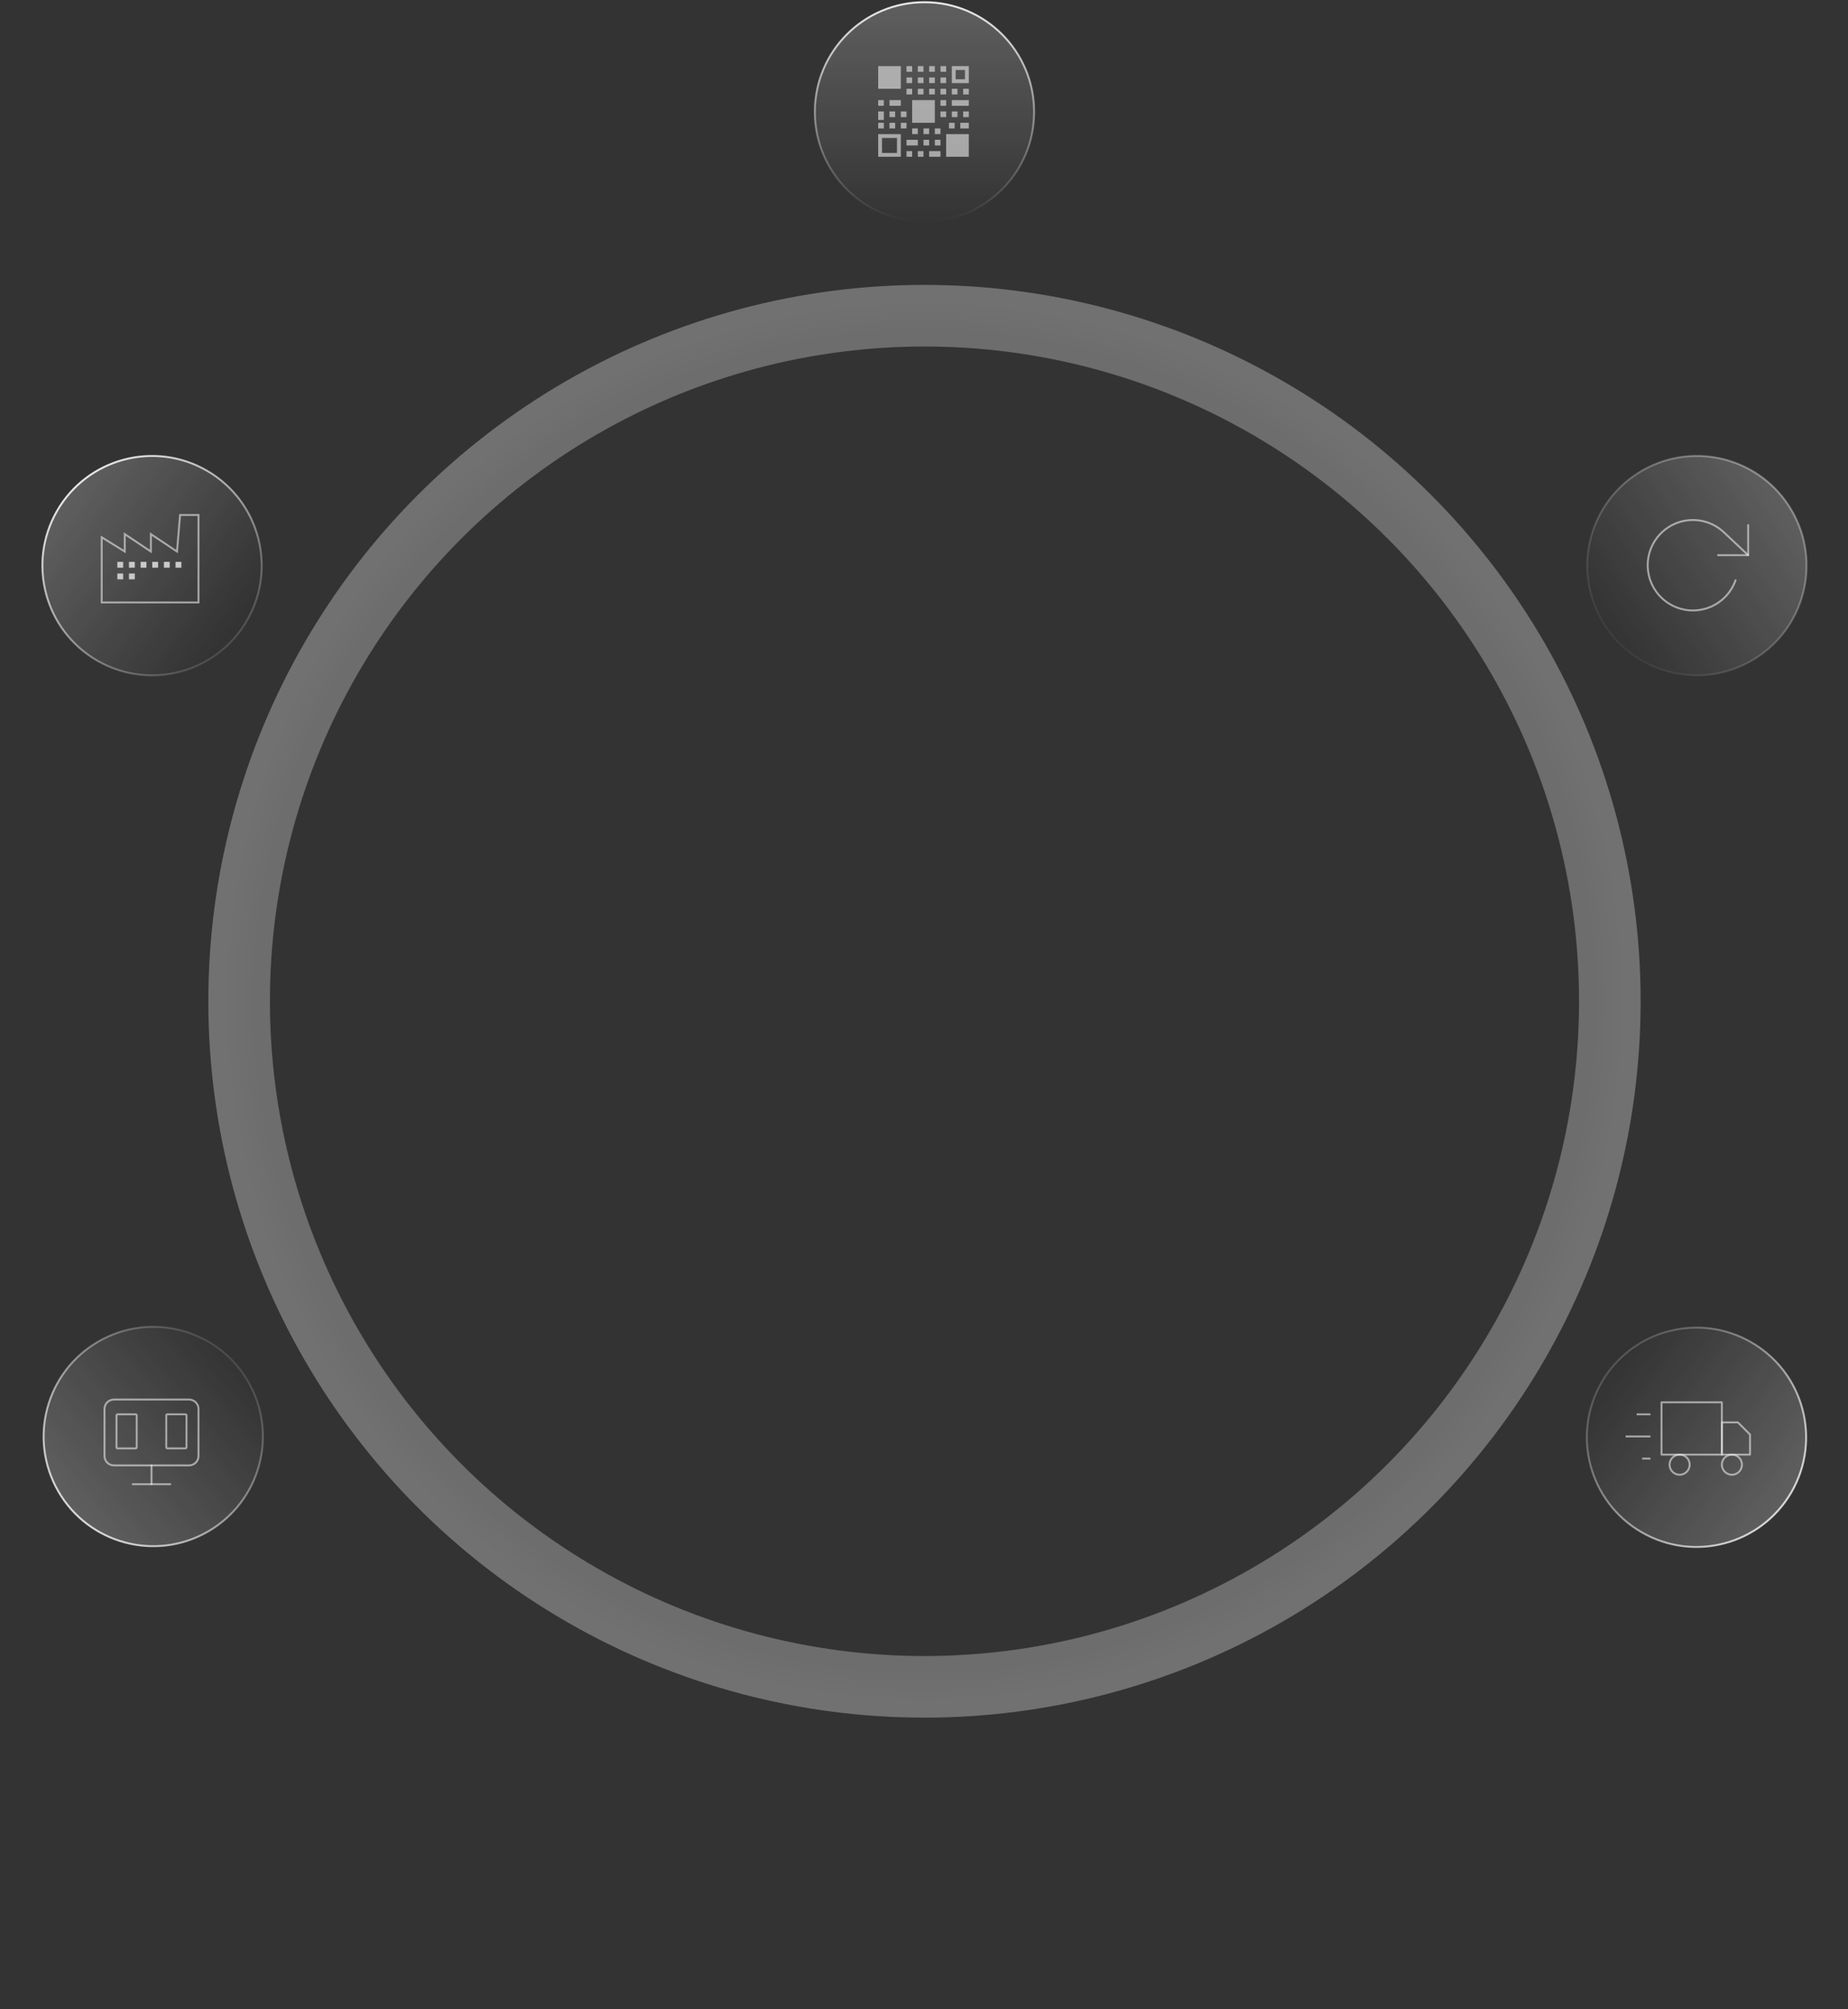<svg width="887" height="964" viewBox="0 0 887 964" fill="none" xmlns="http://www.w3.org/2000/svg">
<rect x="0" y="0" width="887" height="964" fill="#333333" stroke="none"/>
<g opacity="0.9">
<circle opacity="0.6" cx="443.732" cy="480.447" r="328.953" stroke="url(#paint0_angular_1407_5562)" stroke-width="29.568" stroke-linejoin="round"/>
<circle cx="72.982" cy="271.417" r="52.621" transform="rotate(30 72.982 271.417)" fill="url(#paint1_linear_1407_5562)" fill-opacity="0.8" stroke="url(#paint2_linear_1407_5562)" stroke-width="0.931"/>
<path d="M95.275 289.077H48.824V257.801L59.884 264.666V256.275L72.418 264.666V256.275L84.953 264.666L86.427 247.121H95.275V289.077Z" stroke="white" stroke-opacity="0.6" stroke-width="0.924"/>
<rect x="56.317" y="269.598" width="2.794" height="2.794" fill="#D9D9D9"/>
<rect x="61.904" y="269.598" width="2.794" height="2.794" fill="#D9D9D9"/>
<rect x="67.492" y="269.598" width="2.794" height="2.794" fill="#D9D9D9"/>
<rect x="73.08" y="269.598" width="2.794" height="2.794" fill="#D9D9D9"/>
<rect x="78.667" y="269.598" width="2.794" height="2.794" fill="#D9D9D9"/>
<rect x="84.255" y="269.598" width="2.794" height="2.794" fill="#D9D9D9"/>
<rect x="56.317" y="275.185" width="2.794" height="2.794" fill="#D9D9D9"/>
<rect x="61.904" y="275.185" width="2.794" height="2.794" fill="#D9D9D9"/>
<circle cx="53.087" cy="53.087" r="52.621" transform="matrix(0.866 -0.5 -0.5 -0.866 54.133 761.807)" fill="url(#paint3_linear_1407_5562)" fill-opacity="0.8" stroke="url(#paint4_linear_1407_5562)" stroke-width="0.931"/>
<path d="M90.763 671.559H54.664C52.172 671.559 50.151 673.579 50.151 676.071V698.633C50.151 701.125 52.172 703.146 54.664 703.146H90.763C93.255 703.146 95.275 701.125 95.275 698.633V676.071C95.275 673.579 93.255 671.559 90.763 671.559Z" stroke="white" stroke-opacity="0.6" stroke-width="0.924" stroke-linecap="round" stroke-linejoin="round"/>
<path d="M63.688 712.171H81.738" stroke="white" stroke-opacity="0.6" stroke-width="0.924" stroke-linecap="round" stroke-linejoin="round"/>
<path d="M72.713 703.146V712.17" stroke="white" stroke-opacity="0.6" stroke-width="0.924" stroke-linecap="round" stroke-linejoin="round"/>
<rect x="55.922" y="678.657" width="9.693" height="16.329" rx="0.469" stroke="white" stroke-opacity="0.6" stroke-width="0.924"/>
<rect x="79.811" y="678.657" width="9.693" height="16.329" rx="0.469" stroke="white" stroke-opacity="0.6" stroke-width="0.924"/>
<circle cx="814.274" cy="689.663" r="52.621" transform="rotate(30 814.274 689.663)" fill="url(#paint5_linear_1407_5562)" fill-opacity="0.8" stroke="url(#paint6_linear_1407_5562)" stroke-width="0.931"/>
<path d="M826.453 672.886H797.497V697.981H826.453V672.886Z" stroke="white" stroke-opacity="0.6" stroke-width="0.924" stroke-linecap="round" stroke-linejoin="round"/>
<path d="M826.453 682.538H834.175L839.966 688.329V697.982H826.453V682.538Z" stroke="white" stroke-opacity="0.6" stroke-width="0.924" stroke-linecap="round" stroke-linejoin="round"/>
<path d="M806.184 707.633C808.849 707.633 811.01 705.472 811.01 702.807C811.01 700.142 808.849 697.981 806.184 697.981C803.518 697.981 801.358 700.142 801.358 702.807C801.358 705.472 803.518 707.633 806.184 707.633Z" stroke="white" stroke-opacity="0.6" stroke-width="0.924" stroke-linecap="round" stroke-linejoin="round"/>
<path d="M831.279 707.633C833.945 707.633 836.105 705.472 836.105 702.807C836.105 700.142 833.945 697.981 831.279 697.981C828.614 697.981 826.453 700.142 826.453 702.807C826.453 705.472 828.614 707.633 831.279 707.633Z" stroke="white" stroke-opacity="0.6" stroke-width="0.924" stroke-linecap="round" stroke-linejoin="round"/>
<line x1="792.188" y1="678.657" x2="785.552" y2="678.657" stroke="white" stroke-opacity="0.6" stroke-width="0.924"/>
<line x1="792.188" y1="689.274" x2="780.244" y2="689.273" stroke="white" stroke-opacity="0.6" stroke-width="0.924"/>
<line x1="792.188" y1="699.891" x2="788.207" y2="699.891" stroke="white" stroke-opacity="0.6" stroke-width="0.924"/>
<circle cx="53.087" cy="53.087" r="52.621" transform="matrix(0.866 -0.5 -0.5 -0.866 795.051 343.936)" fill="url(#paint7_linear_1407_5562)" fill-opacity="0.8" stroke="url(#paint8_linear_1407_5562)" stroke-width="0.931"/>
<path d="M839.081 251.926V266.394H824.612" stroke="white" stroke-opacity="0.6" stroke-width="0.924" stroke-linecap="round" stroke-linejoin="round"/>
<path d="M833.028 278.452C831.46 282.889 828.493 286.696 824.573 289.3C820.654 291.904 815.994 293.163 811.297 292.888C806.599 292.614 802.118 290.819 798.529 287.776C794.94 284.733 792.437 280.606 791.397 276.017C790.358 271.427 790.838 266.624 792.766 262.332C794.694 258.039 797.964 254.489 802.085 252.217C806.206 249.945 810.953 249.074 815.612 249.735C820.271 250.395 824.589 252.553 827.915 255.881L839.08 266.395" stroke="white" stroke-opacity="0.6" stroke-width="0.924" stroke-linecap="round" stroke-linejoin="round"/>
<circle cx="443.732" cy="53.687" r="52.621" fill="url(#paint9_linear_1407_5562)" fill-opacity="0.8" stroke="url(#paint10_linear_1407_5562)" stroke-width="0.931"/>
<g opacity="0.6">
<rect x="421.502" y="31.727" width="10.876" height="10.876" fill="white"/>
<rect x="421.502" y="53.48" width="2.719" height="4.079" fill="white"/>
<rect x="426.94" y="53.48" width="2.719" height="2.719" fill="white"/>
<rect x="426.94" y="58.918" width="2.719" height="2.719" fill="white"/>
<rect x="421.502" y="58.918" width="2.719" height="2.719" fill="white"/>
<rect x="432.378" y="53.48" width="2.719" height="2.719" fill="white"/>
<rect x="432.378" y="58.918" width="2.719" height="2.719" fill="white"/>
<rect x="437.816" y="61.637" width="2.719" height="2.719" fill="white"/>
<rect x="435.097" y="67.075" width="5.438" height="2.719" fill="white"/>
<rect x="451.411" y="75.232" width="5.438" height="2.719" transform="rotate(-180 451.411 75.232)" fill="white"/>
<rect x="455.49" y="58.918" width="2.719" height="2.719" fill="white"/>
<rect x="451.411" y="53.48" width="2.719" height="2.719" fill="white"/>
<rect x="456.85" y="53.48" width="2.719" height="2.719" fill="white"/>
<rect x="462.288" y="53.48" width="2.719" height="2.719" fill="white"/>
<rect x="443.254" y="61.637" width="2.719" height="2.719" fill="white"/>
<rect x="443.254" y="67.075" width="2.719" height="2.719" fill="white"/>
<rect x="443.254" y="75.232" width="2.719" height="2.719" transform="rotate(-180 443.254 75.232)" fill="white"/>
<rect x="460.928" y="58.918" width="4.079" height="2.719" fill="white"/>
<rect x="448.692" y="61.637" width="2.719" height="2.719" fill="white"/>
<rect x="448.692" y="67.075" width="2.719" height="2.719" fill="white"/>
<rect x="437.816" y="75.232" width="2.719" height="2.719" transform="rotate(-180 437.816 75.232)" fill="white"/>
<rect x="435.097" y="31.727" width="2.719" height="2.719" fill="white"/>
<rect x="435.097" y="42.604" width="2.719" height="2.719" fill="white"/>
<rect x="421.502" y="48.042" width="2.719" height="2.719" fill="white"/>
<rect x="445.973" y="31.727" width="2.719" height="2.719" fill="white"/>
<rect x="445.973" y="42.604" width="2.719" height="2.719" fill="white"/>
<rect x="437.816" y="48.042" width="10.876" height="10.876" fill="white"/>
<rect x="456.85" y="42.604" width="2.719" height="2.719" fill="white"/>
<rect x="456.85" y="48.042" width="8.157" height="2.719" fill="white"/>
<rect x="451.411" y="31.727" width="2.719" height="2.719" fill="white"/>
<rect x="451.411" y="42.604" width="2.719" height="2.719" fill="white"/>
<rect x="451.411" y="48.042" width="2.719" height="2.719" fill="white"/>
<rect x="462.288" y="42.604" width="2.719" height="2.719" fill="white"/>
<rect x="440.535" y="31.727" width="2.719" height="2.719" fill="white"/>
<rect x="440.535" y="42.604" width="2.719" height="2.719" fill="white"/>
<rect x="426.94" y="48.042" width="5.438" height="2.719" fill="white"/>
<rect x="457.774" y="32.651" width="6.309" height="6.309" stroke="white" stroke-width="1.848"/>
<rect x="454.13" y="64.356" width="10.876" height="10.876" fill="white"/>
<rect x="422.426" y="65.28" width="9.028" height="9.028" stroke="white" stroke-width="1.848"/>
<rect x="435.097" y="37.166" width="2.719" height="2.719" fill="white"/>
<rect x="445.973" y="37.166" width="2.719" height="2.719" fill="white"/>
<rect x="451.411" y="37.166" width="2.719" height="2.719" fill="white"/>
<rect x="440.535" y="37.166" width="2.719" height="2.719" fill="white"/>
</g>
</g>
<defs>
<radialGradient id="paint0_angular_1407_5562" cx="0" cy="0" r="1" gradientUnits="userSpaceOnUse" gradientTransform="translate(443.732 480.447) rotate(90) scale(361.64)">
<stop stop-color="white" stop-opacity="0"/>
<stop offset="1" stop-color="white" stop-opacity="0.6"/>
</radialGradient>
<linearGradient id="paint1_linear_1407_5562" x1="18.829" y1="269.733" x2="120.857" y2="280.555" gradientUnits="userSpaceOnUse">
<stop stop-color="white" stop-opacity="0.3"/>
<stop offset="1" stop-color="white" stop-opacity="0"/>
</linearGradient>
<linearGradient id="paint2_linear_1407_5562" x1="24.549" y1="240.617" x2="141.829" y2="291.253" gradientUnits="userSpaceOnUse">
<stop stop-color="white"/>
<stop offset="1" stop-color="white" stop-opacity="0"/>
</linearGradient>
<linearGradient id="paint3_linear_1407_5562" x1="1.737" y1="38.842" x2="107.836" y2="58.041" gradientUnits="userSpaceOnUse">
<stop stop-color="white" stop-opacity="0.3"/>
<stop offset="1" stop-color="white" stop-opacity="0"/>
</linearGradient>
<linearGradient id="paint4_linear_1407_5562" x1="-12.194" y1="27.025" x2="121.516" y2="70.075" gradientUnits="userSpaceOnUse">
<stop stop-color="white"/>
<stop offset="1" stop-color="white" stop-opacity="0"/>
</linearGradient>
<linearGradient id="paint5_linear_1407_5562" x1="866.635" y1="694.463" x2="761.976" y2="684.394" gradientUnits="userSpaceOnUse">
<stop stop-color="white" stop-opacity="0.3"/>
<stop offset="1" stop-color="white" stop-opacity="0"/>
</linearGradient>
<linearGradient id="paint6_linear_1407_5562" x1="884.762" y1="706.59" x2="735.388" y2="672.584" gradientUnits="userSpaceOnUse">
<stop stop-color="white"/>
<stop offset="1" stop-color="white" stop-opacity="0"/>
</linearGradient>
<linearGradient id="paint7_linear_1407_5562" x1="106.511" y1="57.49" x2="0.217" y2="49.898" gradientUnits="userSpaceOnUse">
<stop stop-color="white" stop-opacity="0.3"/>
<stop offset="1" stop-color="white" stop-opacity="0"/>
</linearGradient>
<linearGradient id="paint8_linear_1407_5562" x1="127.999" y1="78.093" x2="-10.423" y2="30.17" gradientUnits="userSpaceOnUse">
<stop stop-color="white" stop-opacity="0.5"/>
<stop offset="1" stop-color="white" stop-opacity="0"/>
</linearGradient>
<linearGradient id="paint9_linear_1407_5562" x1="443.732" y1="0.6" x2="443.732" y2="106.774" gradientUnits="userSpaceOnUse">
<stop stop-color="white" stop-opacity="0.3"/>
<stop offset="1" stop-color="white" stop-opacity="0"/>
</linearGradient>
<linearGradient id="paint10_linear_1407_5562" x1="443.732" y1="0.6" x2="443.732" y2="106.774" gradientUnits="userSpaceOnUse">
<stop stop-color="white"/>
<stop offset="1" stop-color="white" stop-opacity="0"/>
</linearGradient>
</defs>
</svg>
